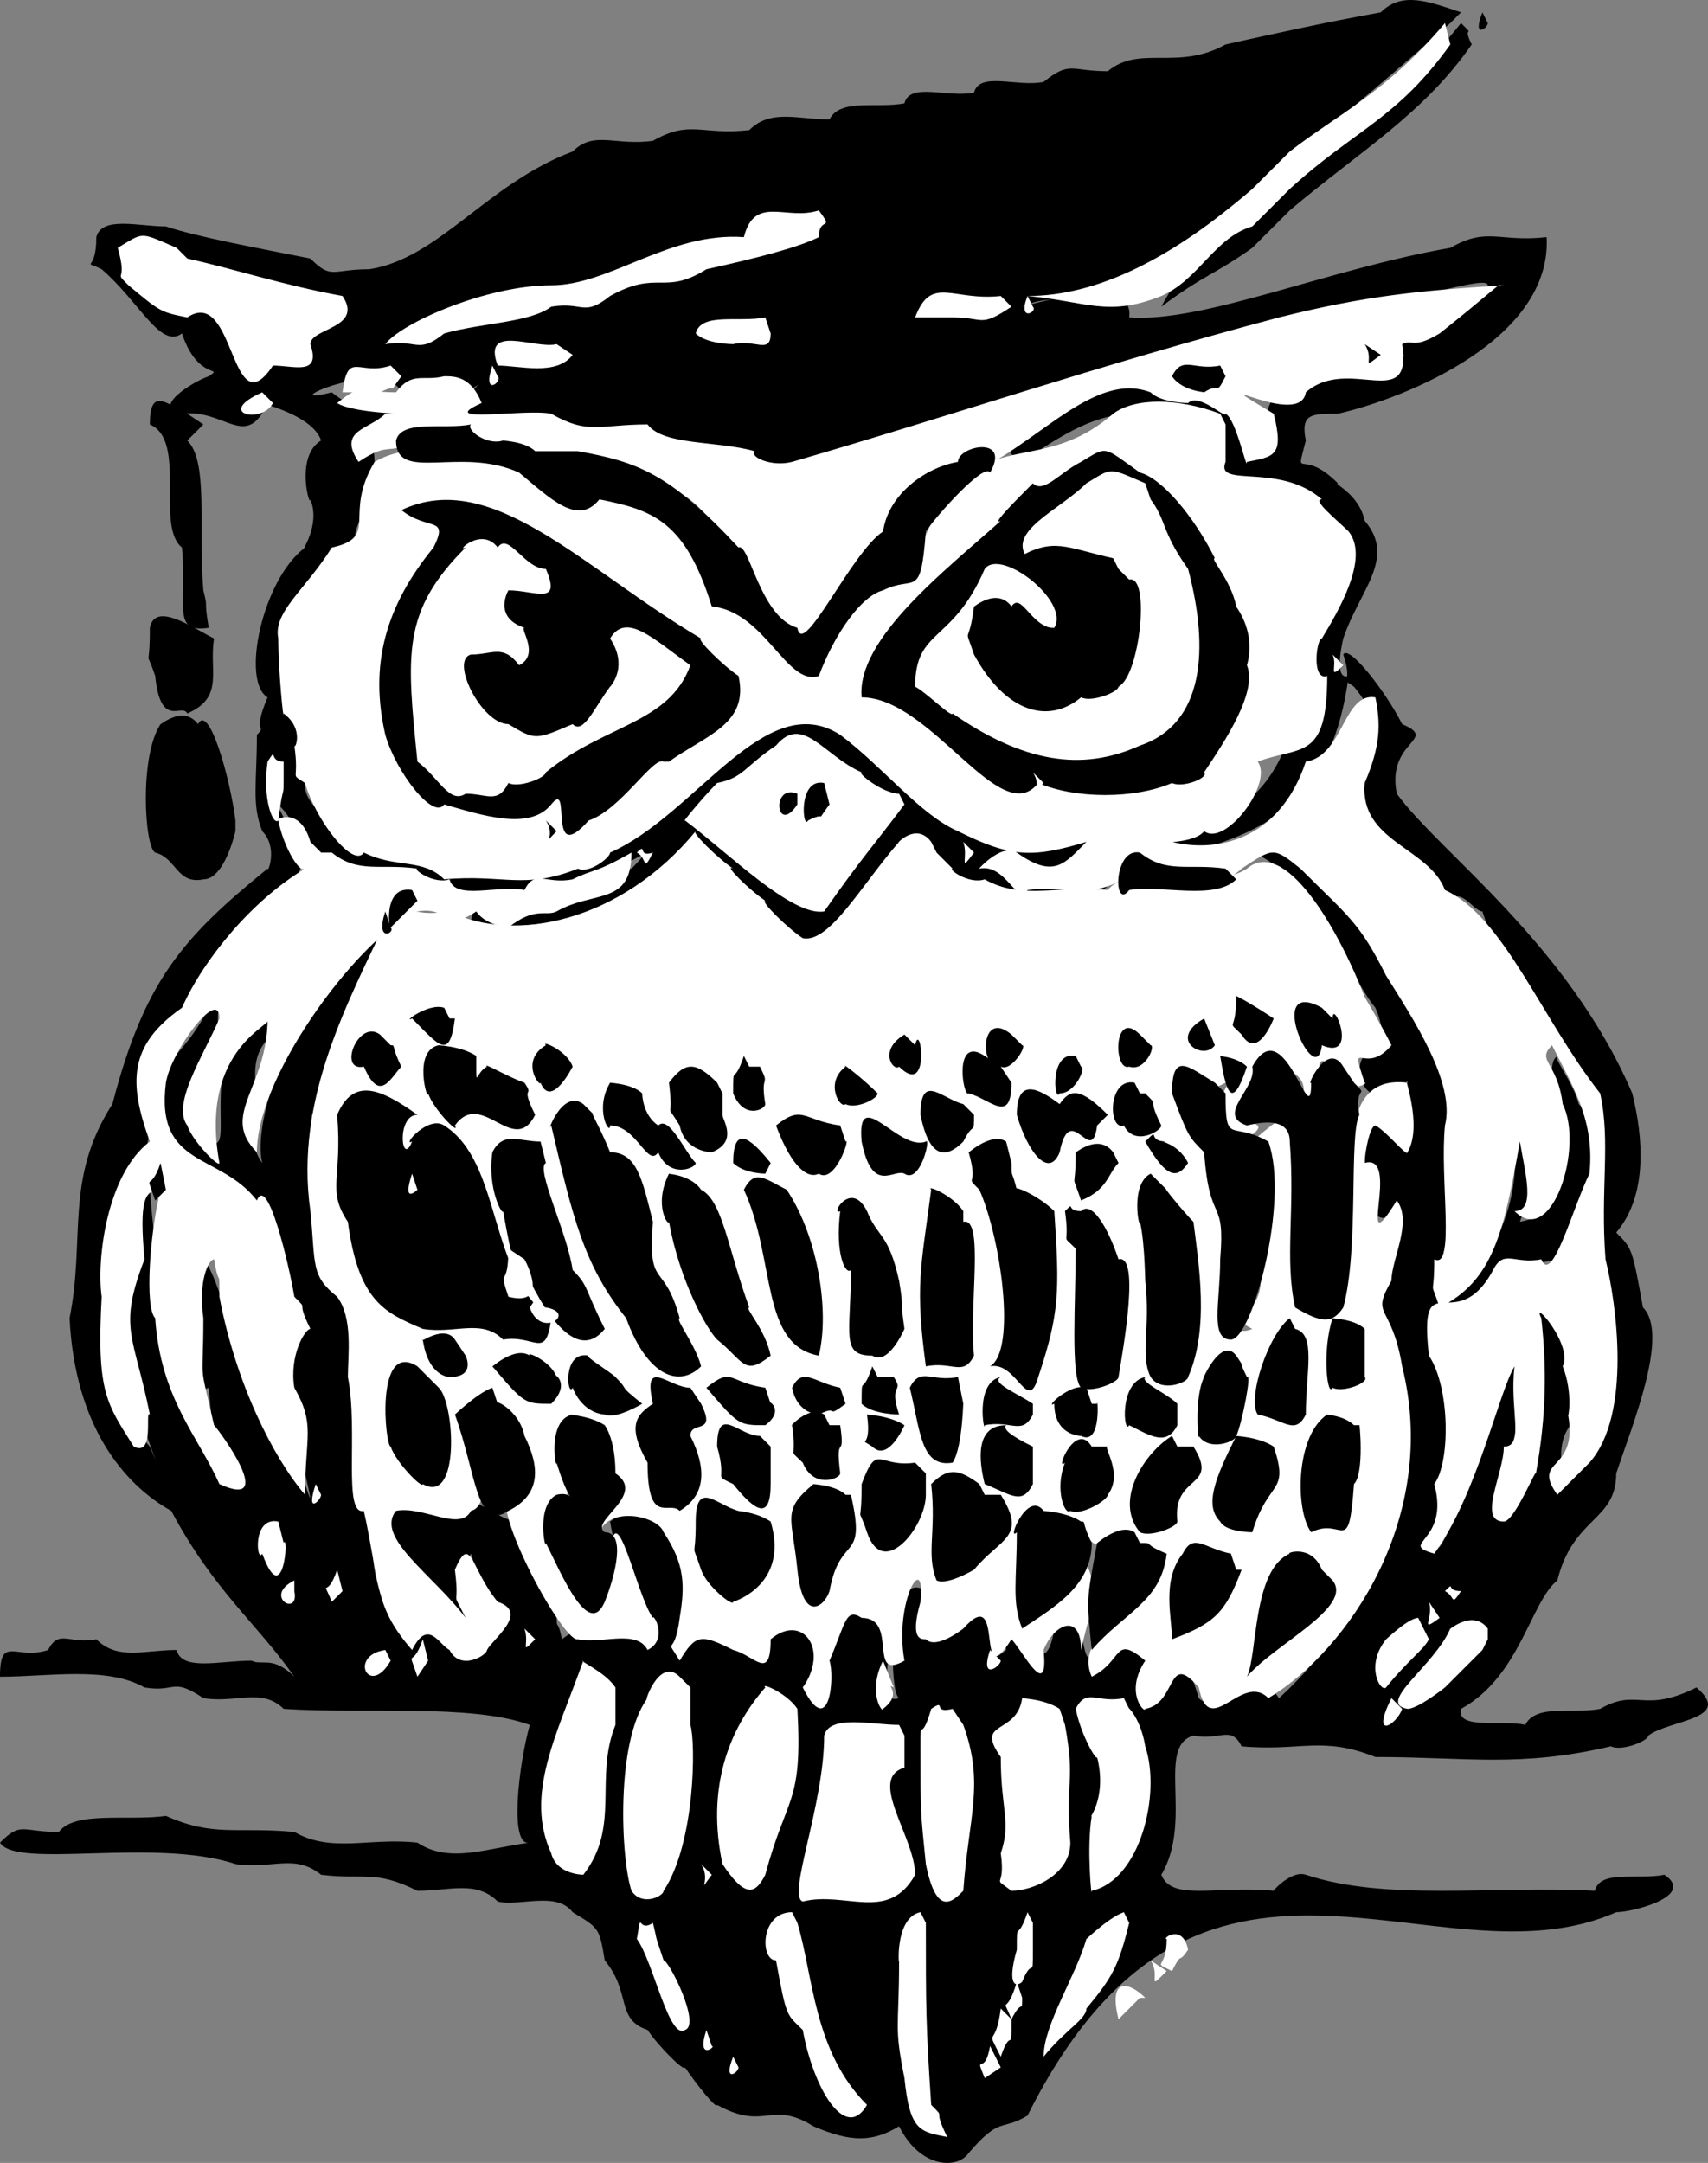 <svg width="319.149" height="404.155" version="1.2" xmlns="http://www.w3.org/2000/svg"><rect width="100%" height="100%" fill="#808080" stroke="none"/><g fill="none" stroke-linecap="square" stroke-linejoin="bevel" font-family="'Sans Serif'" font-size="12.5" font-weight="400"><path d="m278 4.31-1-2c-2 5 1 3 1 2m-7 0 2-2c-6-2-11-4-15 0-11 2-20 4-29 6-9 5-16 0-22 5-7 0-7-2-12 2-5 1-12-2-13 2-5 1-12-2-13 2-5 1-12-1-14 3-6 0-11-2-15 2-9 1-11-2-18 2-7 1-11-2-15 2-16 6-25 20-38 22-7 0-7 2-11-2-10-2-21-4-27-6-5 0-12-2-13 2 0 7-3 4 1 6 7 6 11 15 15 12 3 9 8 6 5 8-3 1-11 6-5 7 8-1 12 7 16-2-7-1 8 1 10 7-5 3-2 13-2 11 2 5-2 10-1 9-8 6-12 25-7 28-3 7 0 5-2 7 0 9-1 13 1 18 3 3 1 8 1 7-16 13-23 21-29 44-9 14-5 25-8 40 1 20 10 31 19 36 8 15 16 21 23 31-4-4-6-2-8-3-6 0-13 2-14-2-6 0-11 2-15-2-5 1-7-2-9 2-6 2-9-3-9 5 9 0 20-2 27 2 6 1 5-2 11 2 6 1 11-2 15 2 15 1 35-1 46 3-2 7-4 23 0 22-8 1-15 4-21 0-9-1-16 2-23-2-11-1-15 1-24-3-7 1-17-1-20 3-7 0-7-2-11 2 3 5 29-1 44 4 7 1 11-2 16 2 8 1 10-1 18 3 6 0 11-2 15 2 4 1 11-2 14 2 5 3 5 3 6 9 5 6 2 11 8 13 2 3 7 8 7 7 2 3 6 8 6 7 9 5 10-1 18 4 7 3 11 3 16 0 4 8 11 8 13 5 6-7 6-4 11-7 32-64 76-23 110-38 3 0 15-3 9-7-5 1-12-1-13 3-19-1-39 2-54-3-3-1-7 4-6 3-11-1-19 2-21-3 6-10-1-24 6-26 5 1 7-2 9 2 11 1 15-2 25 2 17 0 27 2 44-2 2 1 7-1 7-2 4-3 16-3 9-9-10 5-11 0-18 4-5 1-12-1-14 3-4-1-13 1-12-3 11-6 13-20 18-24 3-12 11-11 11-20 3-9 10-26 5-31-2-11-2-11-5-14 6-7 5-18 3-26-12-28-36-45-44-56-2-10 8-10 1-13-3-6-10-15-11-13 2 6-1 4 2 6 5 6 5 11 1 16s0 10 0 9c9 9 11 10 16 20 1-11 5-3 7-3 6 19 16 22 22 36 0 13-1 23 1 31 1 4 1 13 1 11 1 8-2 12-1 11-2 12-9 19-8 16-2-12 7-9 2-16 3-14-8-16-9-17 2 6-1 4 3 6-1 10 1 26-3 25-1 5-5 12-5 6 2-9 7-18 2-29-1 9-1 4-1 9-4 10-15 42-12 25 2-5 3-22 1-25-1-9-6-8-1-13 11-5 12-10 23-11 3-8 8-17 6-22-3-6 0-4-3-7-1-4-5-9-4-9-4 3 6 16-1 27-2 4-7 4-6 4 3-9 4-11 0-18-1 9-1 4-1 9-1 14-12 26-14 18 3-11 3-30 1-38-11-18-21-44-36-40 11 4 18 23 23 29 3 7-1 7 0 7-7 4 0 14 4 7 1 4 4 16 0 8-3-3-8 1-7 0 2 5 0 22 7 16-2 7 0 4-2 7 0 4-5 13 0 13 1 11 6 17 4 22-5 25-12 38-24 49-2-3-7-5-6-4-4-1-6 7-9 4-5-17-5 8-11-2 1-5 2 0 1-7-3-4-7 1-6 0-9 7-2-8-11-4-2 14-10-8-9 4-5 4 2-3-4-9-6-2-8 13-11 5-1 2 1-8 0-7-7-5-7 19-5 20-6 2 2-17-4-15-3-1-7-4-6-3-5 6-4 26-7 16 1-6 4-13 0-13-3-3-8 0-7 0-1 6-5 6-4 6-7-3-7-5-11-4-3 4 2-11-1-18-3-3-8-5-7-4-3-2-8 3-7 2 2 12 8 21 7 22-7-1-11-4-16 0-1-5-1 0-1-7-3-9-2-11-6-15-5 1-13-9-14-2-7-2-6-4-11-3-3 3-1 8-1 7 7 12 9 14 16 18-2-6 0-4-1-7 0-6-1-3 1-7 3 10 12 17 11 16-5-6-7-6-9-2-5 6-9-9-13 0 2 9-9-7-7-16-6-14-2-25-5-44-6-7-8-23-7-31 1-6-1-4 2-7 3-14 12-20 10-33l-6 6c-9 9-17 30-15 38-3-4-3-14-1-13-2-12 6-9 2-16-4 5-8 7-8 9-2 11 1 18-3 16-5-2-4-12-2-11 0-5 4-9 4-9-1-6 1-4-1-7-7 15-12 9-9 27 4 3 7 8 9 6 5 11 12 1 13 18 2 9 5 8 2 11-1 6 0 16 0 14 0 7 5 24 2 15-11-12-15-38-19-42-1 9-3 26 1 24 1 11 1 11 4 14-8-1-13-26-15-51-3 6-3 1-3 6-3 9-3 23 0 27-1 7 7 24 3 15-9-10-8-23-8-35-1-17 11-18 7-27-1-6 0-11 1-11 9-14 12-16 21-27 3 2 11-12 6-13-4-10-5-7-3-15v8c6 6 4 13 10 12 8 3 11 0 18 4 7 3 16 3 20 0 6-1 5 2 11-2 4-1 13-8 7-2-5-1-7 7-9 4-8-1-17 9-20 2-2 6-2 13-2 7h6c5-1 7 2 9-2 12 1 20-13 30-14 10 9 16 23 23 16 4-1 9-18 12-13 2-6 5-6 7-3 6 7 6 7 11 7 10 1 17 6 23-2h-7c-5-1-12 2-13-2-2-3 5 4 9 2 3 1 13-11 6-9-9 1-11 4-18 0-2 1-7-2-6-2-12-8-26-27-34-18-2 2-7 2-6 2l-7 7c-3 3-8 8-7 6-18 12-28 14-44 9-5 0-12 2-13-2-5-3-14-8-10-13 1-2 1-12-3-11-1-9-4-11 0-18 2-8 10-15 12-13-2-2 1-7 2-7 1-3 2-16-1-11-4-7 7-1 5-9-7-1-6 2-11-2-12 3 10-7 13 0 7-1 12 2 16-3-4 4-7 6-2 9 6 1 11-1 15 3 9 0 10-2 18 2 6 1 6-2 11 2 9 1 16 8 22 2 35-16 64-22 98-31 11-1 25-6 25-4-5 7-13 9-14 9-9 5 3 2-4 6-9 4-25 1-23 11-1 6-14-12-22-9-6 3-11 1-15 5-5 0-17 7-9 11 13-9 19-11 31-7 4 1 8 3 3 9 7 3 12 1 16 5 8 1 12 10 9 17-5 6-8 18-3 18-2 6-1 11-6 9-7 21-24 15-30 22 6-1 6 4 11 0 15-4 27-10 30-33-3 1-1-7-1-7 3-9 10-15 4-22-1-5-6-7-5-7-7-7-8 0-6-8-1-5 1-5 6-5 13-3 40-14 39-33-9 1-11-2-18 2-23 4-46 14-60 13 1-7-13-4-20-2 6-3 16 0 20-4 20-15 42-33 60-49" fill="#000"/><path d="M275 8.31c-2-4 1-1-2-4-19 24-45 32-56 53 8-6 10-6 17-11l7-7c13-11 25-18 34-31" fill="#000"/><path d="m271 8.31-1-4c-11 13-20 17-29 24l-7 7c-15 13-29 20-42 20 11 1 15 4 25 0 7-3 10-11 17-13l7-7c12-11 20-13 30-27m-118 36c0-4 3-1 0-5-6 2-12-3-14 5-14-1-25 9-36 9-12 0-28 7-31 11 6-1 6 2 11-2 7-2 16-2 20-5 6-1 6 2 11-2 9-5 10 0 18-5 9-2 17-4 21-6m-118 4-2-2c-7-3-6-3-11 0 2 7-1 4 2 7 6 5 6 5 11 6 9-6 8 21 16 9 4 0 9 2 7-4 0-3 10-3 6-9-11-2-20-5-29-7m245 5h1c-16 1-26 2-42 6-34 9-60 18-91 27-4 1-8-1-7-2-7-2-17-1-20-5-9 0-11 2-18-2-5-1-22 2-13-2-2-5-5-5-7-5-4 1-6-1-9 3-7 0-6-2-11 2 3 2 15 2 9 2-3 3-9 3-5 9 6-4 5-1 11-4 6 0 5-2 11 2 6 1 5-2 11 2 6 3 16 1 20 4 17 0 18 26 31 29 8-6 17-25 22-29 16 0 29-22 42-17 2 2 7 2 7 2 2-2 7 3 7 2 2 1 4 11 4 9 5-1 7-1 5-9-15-9 5 3 6-4 8-7 20 4 18-9 2-1 2 1 7-2 5-4 5-4 11-9m-87 4-1-2c-2 5 2 3 1 2m-4 0-2-2c-9 1-13-4-16 4h7c6 0 5 2 11-2m-45 5-1-3c-5 1-12-1-13 3 2 2 7 2 7 2 4-1 7 2 7-2" fill="#fff"/><path d="m51 75.31-2-2c-9 4 0 6 2 2m178 4-1-2c-8-3-16-3-20 0-15 13-26 0-36 25-8 5-15 9-20 22-16-2-23-44-42-31-3 1-8-2-7-3-7-6-6-3-11-6-9 1-15-2-22 2-6 10 1 14-8 16-5 8-11 12-10 17 0 6 1 16 1 14 4 3 2 7 2 6 1 7-1 5 2 7 2 7 9 16 11 13 6 3 11 1 15 5 11-1 15 2 25-2 2 1 6-2 6-3 16-7 29-31 43-22 8 6 15 15 22 18 10 5 14 5 24 2-4 4-6 7-13 2-3-2-8 4-7 3 5-1 7 7 9 4 8-1 10 2 18-2 2-4 7 1 7 0 6-1 11 2 15-2 6-4 6-4 11 0 9 9 11 10 16 20 5 8 13 20 11 28-1 10 2 27-2 25 0 8-1 3 1 9 10-5 12-14 15-31 1 6 3 13-1 13 7 7 13-12 9-20-1-8-5-8-2-11 4 8 8 14 7 24-3 6-7 21-9 16-5 1-7-2-9 2-7 13-14-2-12 16 4 6 4 20 1 24 3 11-7 11 0 13 8-11 12-30 15-35-1 8 2 15-2 15 0 5-5 14 0 14 2 0 6-10 6-9 2-11 2-20 1-29-2-4 6 5 4 9 2 5 1 10 1 9 2 11-7 8-2 15l6-6c8-9 5-30 3-38-1-13 1-22-1-31-11-14-18-33-29-38-3-8-16-9-15-20 3-7 3-11 2-16-6-1-6 11-13 12-5 15-17 17-25 15-16-1 3 2 6-2 4 3 13-9 10-13 8-3 13 0 13-16-3 1-2-7-1-7 3-5 9-15 5-20-2-2-7-6-5-6-8-7-20-2-18-7v-7" fill="#fff"/><path d="m251 124.31-2-2c1 2-1 5 2 2m-82 26-1-2c-3 0-8-4-7-4-7-3-11-11-16-5-6 4-6 6-11 7-3 3-7 8-6 7 8 6 20 18 26 17 7-10 9-12 15-20m13 9-2-2c1 3-1 6 2 2" fill="#fff"/><path d="m175 159.31-1-2c-3-4-7 1-6 0-7 8-13 19-18 18-3-2-8-7-7-7-3-2-8-7-6-6-3-2-8-7-7-7-14 17-34 21-46 15-7 1-6-1-11 0-8 17-18 35-15 56 1 10 0 12 5 16 3 4 2 11 2 15 2 10-1 26 3 25 3 14 2 18 9 26 3-6 5-1 7 0 2 4 7 1 7 0 1-2 8-7 2-9-5-6-5-13-8-6 1 8-1 3 2 9-6-8-17-15-13-20 5-1 12 4 14 0 4-1 1-10 2-9 2-9-8-8-1-11 8 1 10 10 9 17-11-6 7 28 10 27 4 1 11-2 13 2 4-2 1-7 1-6-3-4-7-24-8-12-3 6-2 13-5 7-4-5-2 0-4-7-4-1-4-13-1-8 6-2-4-14 3-16 2-2 6 3 6 2-1 10 6 13 0 11-3 3-1 8-1 7 2-5 11-3 12 0 4 6 4 10 3 16-1 8-3 3 0 8 3-5 4-5 10-2 4 1 7 6 7-2 6-5 11 2 6 9 5 10 6-2 5-5 3-7 3-10 6-8 7 0 1 12 8 8-2-11 4-21 3-11-2 7 0 7 1 7 2 2 7-2 7-2 8-9 2 13 9 2 2 2 7 12 6 2 2-5 7-7 7 0 2-9 4-11 0-18-2 7-7 7-5 7-8 11-6-11-5-13 6 1 6-2 11 2 2 6 7-2 10 4 4 10-13 14-9 23 6-3 4-8 10-3-4 6 0 10 0 9 6-1 4-11 10-4 2 10 8-3 13 2 15-9 32-34 25-62-2-12-6-9-2-16 0-4 4-11 1-15-8 13 1-9-6-7 0-2 1-7 2-7 2 1 6 6 6 5 3-5-1-15 0-13-17-2-7 26-13 42-13 0-5-19-9-36-3 1-8 6-7 5 2 7 3 24 1 22 3 11-7 10-1 13-9 4-2-25-7-26-2-11-2-11-5-14-4-5 0-7 0-6 2 3 7 0 7 0 8 0-4-5 0 11 2 1 7-2 6-3-9-6 7-1 2-11 0 0 9 0 6 7 10 9-1-13 6-7 2 6 7 3 6 3-3-9 0-1 5-7-2-4-5-9-5-9-5-13-15-30-22-24-3 2-8 2-6 2-8 1-17-2-20 2-9-1-16 2-23-2-3 1-7-2-6-2l-3-3" fill="#fff"/><path d="M122 159.31c-3 1-1-2-3 0 2 1 1 4 3 0m-62 0-2-2c-2-7-7-4-6-4 1 5 4 10 5 9-10 6-19 17-23 26-10 7-10 14-6 25-8 6-10 22-9 29-1 18 1 20 6 28 4 2 2-7 3-6-3-15-6-16-1-29-1-11 0-13 3-13-2 8-3 22-1 24 1 15 8 22 12 31 11 5 0-10-1-11-3-13-2-7-2-20-1-7 1-11 2-11 1 6 1 1 1 7 3 16 10 30 16 37 0-11 2-13-2-20-1-6 2-11 3-11-3-6 0-3-3-6-1-6-5-23-7-18-7-9-19-6-17-22 1-6 10-18 10-12-3 7-9 16-6 20 1 3 6 8 6 7-4-22 11-26 9-27 0 13-9 18-2 25 0-15 20-41 30-45 6-1 5 4 11 0 2 3 7 3 6 3 5-4 7-2 9-3 7-4 14-1 14-11-7 4-7 3-11 5-5 1-7-2-9 2-5-1-13 2-14-2-3 1-7-2-6-2-7-1-11 1-16-3h-2m213 138c-3 0-1-2-3 0 2 1 1 3 3 0m-4 5-2-3c1 3-2 6 2 3m9 4v-2c-3-4-8 1-7 0-3 7-14 14-8 15 2 0 7-4 7-4l7-7 1-2m-11 0-2-4c-2 0-7 5-6 4-4 5-1 10 0 9 4-5 7-7 8-9m-100 9-2-5c-3 6 0 10 0 9 4-3 0-5 2-4m-38 0-2-2c-4-4-7 6-6 4-6 8-5 30-3 36 2 3 6 1 6 0 6-9 6-28 5-31v-7m-14 0c-2-3-7-5-6-5-5 14-11 25-6 36 1 4 6 4 6 4 7-9 2-18 6-28v-7" fill="#fff"/><path d="m262 319.31-2-2c-4 8 1 5 2 2m-51 0-1-2c-5 1-7-2-9 2 1 5 4 10 4 9 2 8-2 12-1 11-1 6 0 16 0 14 9-2 13-18 10-27-1-6-4-8-3-7m-13 0c-3-2-8-2-7-2-1 7-9 4-4 11 0 10 2 12 0 18 1 7-2 4 2 7 4 0 11-3 11-9-1-12 1-11-1-22l-1-3m-20 0c-4 1-1-2-4 0-2 7-2 1-2 7 0 13 0 12 1 22 2 10 5 7 7 5 1-14 4-20 0-31l-2-3m-29 0c-2-3-7-5-6-4-7 8-11 19-8 33 4 6 6 6 8 2 4-15 7-13 6-31m20 5-1-2c-5 0-13-2-14 2 0 13-7 30-4 31 8-2 16 4 21-5 0-7-9-18-2-20v-6m-36 26-2-2c2 3-1 6 2 2m78 9-1-2c-3 1-8 6-7 5-2 7-8 16-8 22 4-5 8-7 8-9 5-6 6-8 8-16m-18 0-1-2c-2 6-2 1-2 7-2 7 0 7 1 6 2-5 2 0 2-6v-5m-20 0-1-2c-5 1-4 11-4 9 0 13-1 12 1 22 1 10 3 10 8 11-3-6 0-3-3-6-1-15-1-18-1-34m-24 0-1-2c-6 0-6 9-3 9 2 11 2 10 5 13 2 11 8 21 12 14-10-10-10-24-13-34m-27 0c-3 2-2-3-3 3 3 4 6 19 9 17 3-1-3-13-4-13-2-6-1-3-2-7m100 5c-1-5-5-2-4-2 0 6-3 4 1 6 2-4 1-1 3-4" fill="#fff"/><path d="m218 368.31-3-2c2 3-1 6 3 2m-5 5h1c-3-3-7-4-5 4l4-4m-22 0-1-3c-2 7-3 2-1 7 2-4 2-1 2-4m-2 4-2-2c-1 8-3 3 0 9 2-6 2 0 2-7m-56 5-1-3c-2 6 2 3 1 3m54 4-2-4c-1 6-3 1-1 6l3-2m-49 0-1-2c-2 5 1 3 1 2" fill="#fff"/><path d="m258 66.31-3-2c2 3-1 5 3 2m-29 4-1-2c-5 1-7-2-9 2 2 3 7 3 6 3 3-2 2 1 4-3m-191 9-3-2c-4-2-7-5-7 2 7 3 1 19 6 23 1 11-2 16 5 15-1-6 0-3-1-7-1-12 1-24-3-28l3-3m62 5c-2-2-7-2-6-2-3 1-7-2-6-3-5 1-13-1-14 3 0 8 12 1 23 6 6 5 11 10 15 5 10 2 16 4 21 20 10 1 14 15 20 13 3-8 8-15 12-16 6-3 7 2 8-11 2-3 11-13 12-11 4-7-6-5-6-2-6 1-13 6-14 13-6 4-15 24-16 18-7-2-9-16-11-15-13-14-19-16-30-18h-8m113 4c-7-5-6-5-11-2-4 2-7 6-9 4-3 3-8 8-6 7-10 9-27 22-26 33 13 0 26 25 33 16 7 3 18 3 25 0 2 1 7-1 6-2 4-6 10-15 8-20 2-7-3-12-2-11-1-5-5-9-4-9-4-8-10-15-14-16" fill="#000"/><path d="M124 142.31h1c7-5 15-7 13-16-3-2-8-7-7-7-22-13-39-32-56-24 5 4 9 1 6 7-9 11-12 22-9 35 2 7 9 16 11 13 7 2 16 5 20 0s-1 12 7 3c6-2 12-12 14-11m31 8-1-4c-5-1-4 9-3 7 4-2 1 1 4-3m-6 0v-2c-5-2-4 8 0 2" fill="#000"/><path d="m104 155.31-2-2c2 3-1 5 2 2m-60 0v-2c-1-8-5-22-7-18-3-4-8 1-7 0-4 6-3 23-1 24 4 1 4 6 9 5 3 0 5-5 6-9m187 9-2-2c-7-1-11 1-16-3-5-1-5 11-2 7 6-1 16 2 20-2m-153 4-1-2c-6-1-4 9-4 7l5-5" fill="#000"/><path d="m73 173.31-1-3c-2 6 2 4 1 3m176 17-2-2c-11-6-1 16 0 7 7 3 2-9 2-5m-11 0c-3-2-8-5-7-4 0 7-2 4 1 7 3 5 6-3 6-3m-154 0-1-2c-3-1-8 3-6 2 5 5 7 8 8 0h-1m143 5-2-5c-7 4 0 8 2 5m-12 0-2-2c-5-5-5 7-2 6 3 1 5-4 4-4m-24 0-2-2c-6-5-6 7-2 6 2 1 5-4 4-4m-20 0-2-2c-5 3-2 7-1 6 6 6 4-9 3-4m-98 0-2-2c-4-3-8 7-3 6 3 7 5 2 7 0-2-4-1-4-2-4" fill="#000"/><path d="M251 199.31c-3-5-7 4-6 3 0 10-5-14-11-3 1 4-7 9-1 11 4-1 8-1 8 3 1 13-1 22 1 31 5 3 7 3 9 0 3-11 1-32 3-36-1-6 2-3-1-6l-2-3m-18 0c-2-2-6-2-5-2 1 6 2 11 5 2m-31 0-1-2c-5-1-4 9-3 7 3 0 5-5 4-5m-15 0-3-2c-6-4-4 8-3 7 4 1 8 6 8-2l-2-3m-47 0-1-2c-2 6-2 1-2 7 2 5 6 3 6 2-1-6 1-3-1-7h-2m-33 0c-1-3-6-5-5-4-5 3-1 8-1 7 2 5 6-3 6-3m-18 0v-2c-3-2-8-2-7-2-5 1-2 11-2 9 1 3 6 8 5 6 5-7 11 6 15-2-3-6 0-3-2-6-3-1-8-4-7-3-2 1-2 4-2 0" fill="#000"/><path d="m229 204.31-2-2c-5-3-8-6-8 2 3 8 3 8 6 11 1 14 4 8 3 20 0 8-2 15 2 15s11-26 7-37c-7-4-8 1-8-9m-16 0-1-2c-5-1-5 9-2 8 2 4 7 1 7 0-3-6 0-3-3-6h-1m-49 0c-3-3-7-6-6-5-4 3-1 8 0 7 2 1 6-1 6-2m-29 0-1-2c-4-4-6-4-9 0 1 8-1 3 2 8 1 5 6 5 6 5 5-2 2-6 2-7v-4m-15 0c-2-2-7-2-6-2-3 5 0 10 0 8 5 0 7 8 9 5 2 5 7 3 7 2-2-2-5-9-7-7-3-2-3-6-3-6m87 4c-5-5-7-5-9-2-4-3-8-5-8 2 2 7 6 12 8 7 2-10 6 3 7-5l2-2m-25 0-2-2c-4-1-8-6-8 2 2 10 6 7 8 5 2-4 2-1 2-5m-71 0-2-2c-4-3-7 6-6 4 4 17 6 26 14 36 4 11 10 13 14 9-1-4-5-9-4-9-3-11-6-5-5-18-2-8-3-13-8-13-2-5-4-8-3-7m-33 0c-7-5-12-7-15 0 1 12-2 14 2 20 2 15 7 17 14 20 6 1 11-2 15 2 6-1 8 4 9-4-12-8-9-29-20-36-3-2-8 4-6 3-2 5-3-5 1-5" fill="#000"/><path d="M218 213.31c-4 0-1-3-4 0 4 7 6 7 8 4-2-4-6-4-4-4m-45 0c-5 2-13-11-12 0 2 10 6 5 8 6 3 2 5-7 4-6m-15 0-1-3c-7-1-7-4-12 0 3 8 6 10 8 9 3 2 6-7 5-6m51 4-1-2c-3-4-8 1-7 0 0 8-1 3 1 9 5-2 5-5 7-7m-20 0-1-4c-3-2-8 3-7 2 2 7-1 4 2 7 4 9 7 30 2 33 5-1 7 9 9 2 4-12 4-16 3-31-3-3-8-5-7-4-1-4-1-2-1-5m-45 0c-4-5-7-7-7 0 2 2 6 2 6 2l1-2m-42 0-1-4c-4 0-7-2-9 2-1 7 2 12 2 11 2 11 2 10 5 13 5 10 10 14 14 9-4-8-3-8-6-11-1-7-7-19-5-20m116 5-3-3c-4 2-2 11-2 9 1 4 1 13 1 11 1 9-1 14 1 18 2 3 7 1 7 0 4-9 2-21 1-29-2-2-6-7-5-6" fill="#000"/><path d="M147 222.31c-4-2-6-4-8 0 6 13 3 29 14 31 2-8 0-22-6-31m-16 0c-2-3-7-3-6-3-3 6 0 10 0 9 2 11 7 20 9 22 5 4 5 7 10 3-1-5-5-9-4-9-4-11-5-20-9-22m71 4c-3 0-1-2-3 0 1 7-1 4 2 7 0 10-1 24 1 26 2 1 7-1 7-2 1-6 4-23 0-22-2-6-5-11-7-9m-22 0c-2-3-7-5-6-4-2 15-3 18-1 33 5-1 7 2 9-2-1-9 2-26-2-25v-2m-18 0c-3-6-7 1-5 0-1 8 1 12 2 11 0 12-2 16 4 16 3 2 6-5 6-5-1-7 0-3-1-9-2-9-4-8-6-13m93 22c-2-2-7-2-6-2-2 6-1 15 0 13 2 1 7-1 6-2v-9m-13 0-1-2c-4 3-8 15-6 18 5 1 7 4 9 0 0-8 2-15-2-16m-155 5-2-3c-2-3-7 1-6 0 1 7 5 7 5 7 5 0 3-4 3-4m146 4c-2-4 0-1-2-4-3-4-7 6-6 4-2 4-1 13-1 11 2 3 7 1 7 0 1-2 3-12 2-11m-69 0-1-2c-2 6-2 1-2 7 2 2 7 2 7 2-2-6 1-4-1-7h-3m-49 0c-1-1-6-4-5-4-5-1-4 8-3 6 2 5 6 5 6 5 2 1 7-2 7-2-5-4-2-2-5-5m-11 0c-1-3-6-5-5-4-3-2-8 3-7 2 6 7 6 7 11 7 4-4 0-6 1-5m-24 0-2-2c-8-5-6 15-5 15 1 3 6 8 6 7 7 4 6-15 3-18l-2-2m140 5c-2-2-7-4-6-5-5 1-4 11-3 9 4 2 7 4 9 0v-4" fill="#000"/><path d="m204 262.31-1-3c-3-1-8 4-6 3 0 6 5 6 5 6 4 2 3-8 3-6h-1m-11 0c-3-2-8-4-6-5-5 1-3 11-3 9 5-1 7 2 9-2v-2m-13 0-1-5c-5 1-7-2-9 2 2 8 2 15 8 14 2-3 2-13 2-11m-22 0-1-3c-5-1-7-4-9 0 1 5 5 5 5 5 4-2 1 1 5-2m-14 0-1-3c-7-1-6-4-11 0 6 7 6 7 11 7 4-3 0-5 1-4m-13 0-2-3c-4 0-9-6-7 3-3 2-5 4-1 11 0 12 4 7 6 9 5-3 5-8 2-14 0-3 5 0 2-6m-38 0-1-3c-3 1-8 6-7 5 4 11 4 22 10 18 6-3 6-8 3-14-1-5-6-7-5-6m160 4c-2-2-6-2-5-2-6 4-6 18-3 22 6-3 7 5 8-9 2-2 1-12 1-11h-1m-84 0c-3-2-8-2-7-2 1 7-2 4 1 6 3 3 6-4 6-4" fill="#000"/><path d="m155 266.31-1-2c-3-2-7 3-6 2 1 7-1 4 2 7 2 5 7 3 7 2-1-8 1-2 0-9h-2m-42 0c-3-2-8-2-6-2-5 1-3 11-3 9 3 10 4 5 0 6-4 2-2 11-2 9 3 6 8 18 11 11 2-5 4-13 0-13-3-2 8-7 2-11 0-8-3-10-2-9m125 4c-3-2-8-2-7-2-4 8-6 13-3 16 1 2 6 2 6 2 3-10 7-7 4-16m-18 0-1-2c-5 3-11 12-6 18 2 1 7-1 7-2-1-9 8-6 3-14h-3m-16 0c-3-5-7 5-5 3-2 5 0 10 1 9 2 1 7-2 7-3 3-4-1-9 0-9h-3m-11 0c-2-1-6-3-5-4-6 0-5 7-4 11 5 2 7 4 9 0v-7m-49 0-2-2c-4 0-8-6-8 2 2 7-1 5 3 7 4 5 7 7 7 0v-7m29 5-2-2c-7 1-7-4-10 4 0 9-1 3 1 9 3 9 11-1 11-7v-4m11 4-1-2c-4-3-6-3-9 0 1 9-1 13 1 18 2 1 7-2 7-2 5-6 10-6 5-14h-3m-26 0c-2-2-7-2-6-2-6 5-4 6-3 16s5 7 6 4c2-11 7-5 4-18h-1" fill="#000"/><path d="M202 284.31c-3-2-8-2-7-2-3-4-7 6-5 4 0 9-1 13 1 18 6-4 13-8 13-16-2-4-1-4-2-4m-58 0c-3-2-7-2-6-2-4-1-8-6-8 2s-1 3 1 9c1 3 6 7 6 6 3-1 10-5 7-15" fill="#000"/><path d="m213 288.31-1-2c-3-2-8 3-7 2-2 11-2 10-1 20 6-7 13-9 14-18-5-2-2-2-5-2m34 5c-2-5-7-3-6-3-7 3-6 19-8 23 5-6 20-13 16-18l-2-2m-16 0-1-3c-5-1-7-4-9 0-4 5-2 12-2 16 8-3 10-5 13-13h-1" fill="#000"/><path d="m107 66.31-3-2c-4 1-14-4-11 4 4 0 11 2 14-2m-14 4-1-2c-2 6 2 3 1 2m-18 0-2-2c-6 2-8-3-9 5h7c4-2 1 1 4-3m140 23-1-3c-7-3-6-3-11 0-5 5-15 9-11 14 7 1 11-2 16 2 6 3 3 10 4 13-1 8-5 10-7 9-5 4-12 4-13 0-4 2-12-12-9-13 2-4 7 1 7 0 2 2 7 2 7 2 3-5-10-15-13-11-6 14-13 11-13 22 2 1 7 6 7 5 13 9 24 11 35 6 12-4 13-18 9-33-5-7-4-9-7-13m-122 9c-3-4-8 1-6 0-12 12-11 20-9 40 4 3 6 8 9 6 4 0 6 2 8-2 2 1 7-1 7-2 11-9 23-9 27-20-7-5-12-10-15-5 4 6-1 10 0 9-3 4-5 9-7 7-7 3-7 3-12 0-5 0-11-12-7-13 4 0 6-2 9 2 4-2 0-7 1-7-6-2-3-7-3-7 5 0 10 3 7-4-4 0-7-7-9-4m-40 40c-3 0-1-3-3 0-1 7 1 12 2 11 1-8 1-3 1-9v-2m142 4-2-2c2 3-1 5 2 2m-117 76-1-3c-2 6 1 3 1 3m20 13-3-2c0 8-2 3 0 9 8 2 3-7 3-7m4 9c-3 0-1-3-3 0 2 6 9 1 3 0m-42 35-1-2c-2 6 1 3 1 2m-7 9-1-4c-5-1-4 8-3 6 4 11 5-4 4-2m11 9-1-4c-2 6-3 1-1 6l2-2m-9 0v-2c-6 3 1 7 0 2m45 9-2-2c1 3-1 5 2 2m87 4-2-2c-2 6 2 3 2 2m-107 0-1-4c-2 6-3 1-1 7l2-3m-7 0-1-2c-7 1-3 9 1 2" fill="#fff"/><path d="m209 106.31-1-2c-9-2-11-4-18 0 1 2 9 9 8 13-5 1-7-7-9-4-3-4-8 1-7 0-1 8-2 3 0 9 6 11 14 13 20 8 2 1 7-1 7-2 4-2 6-21 2-20l-2-2m-169 13c-4-2-11-7-12-2 0 9-1 3 1 9 1 10 5 5 6 7 7-3 4-8 5-14m-9 103-1-5c-2 6-3 1-1 7l2-2" fill="#000"/></g></svg>
